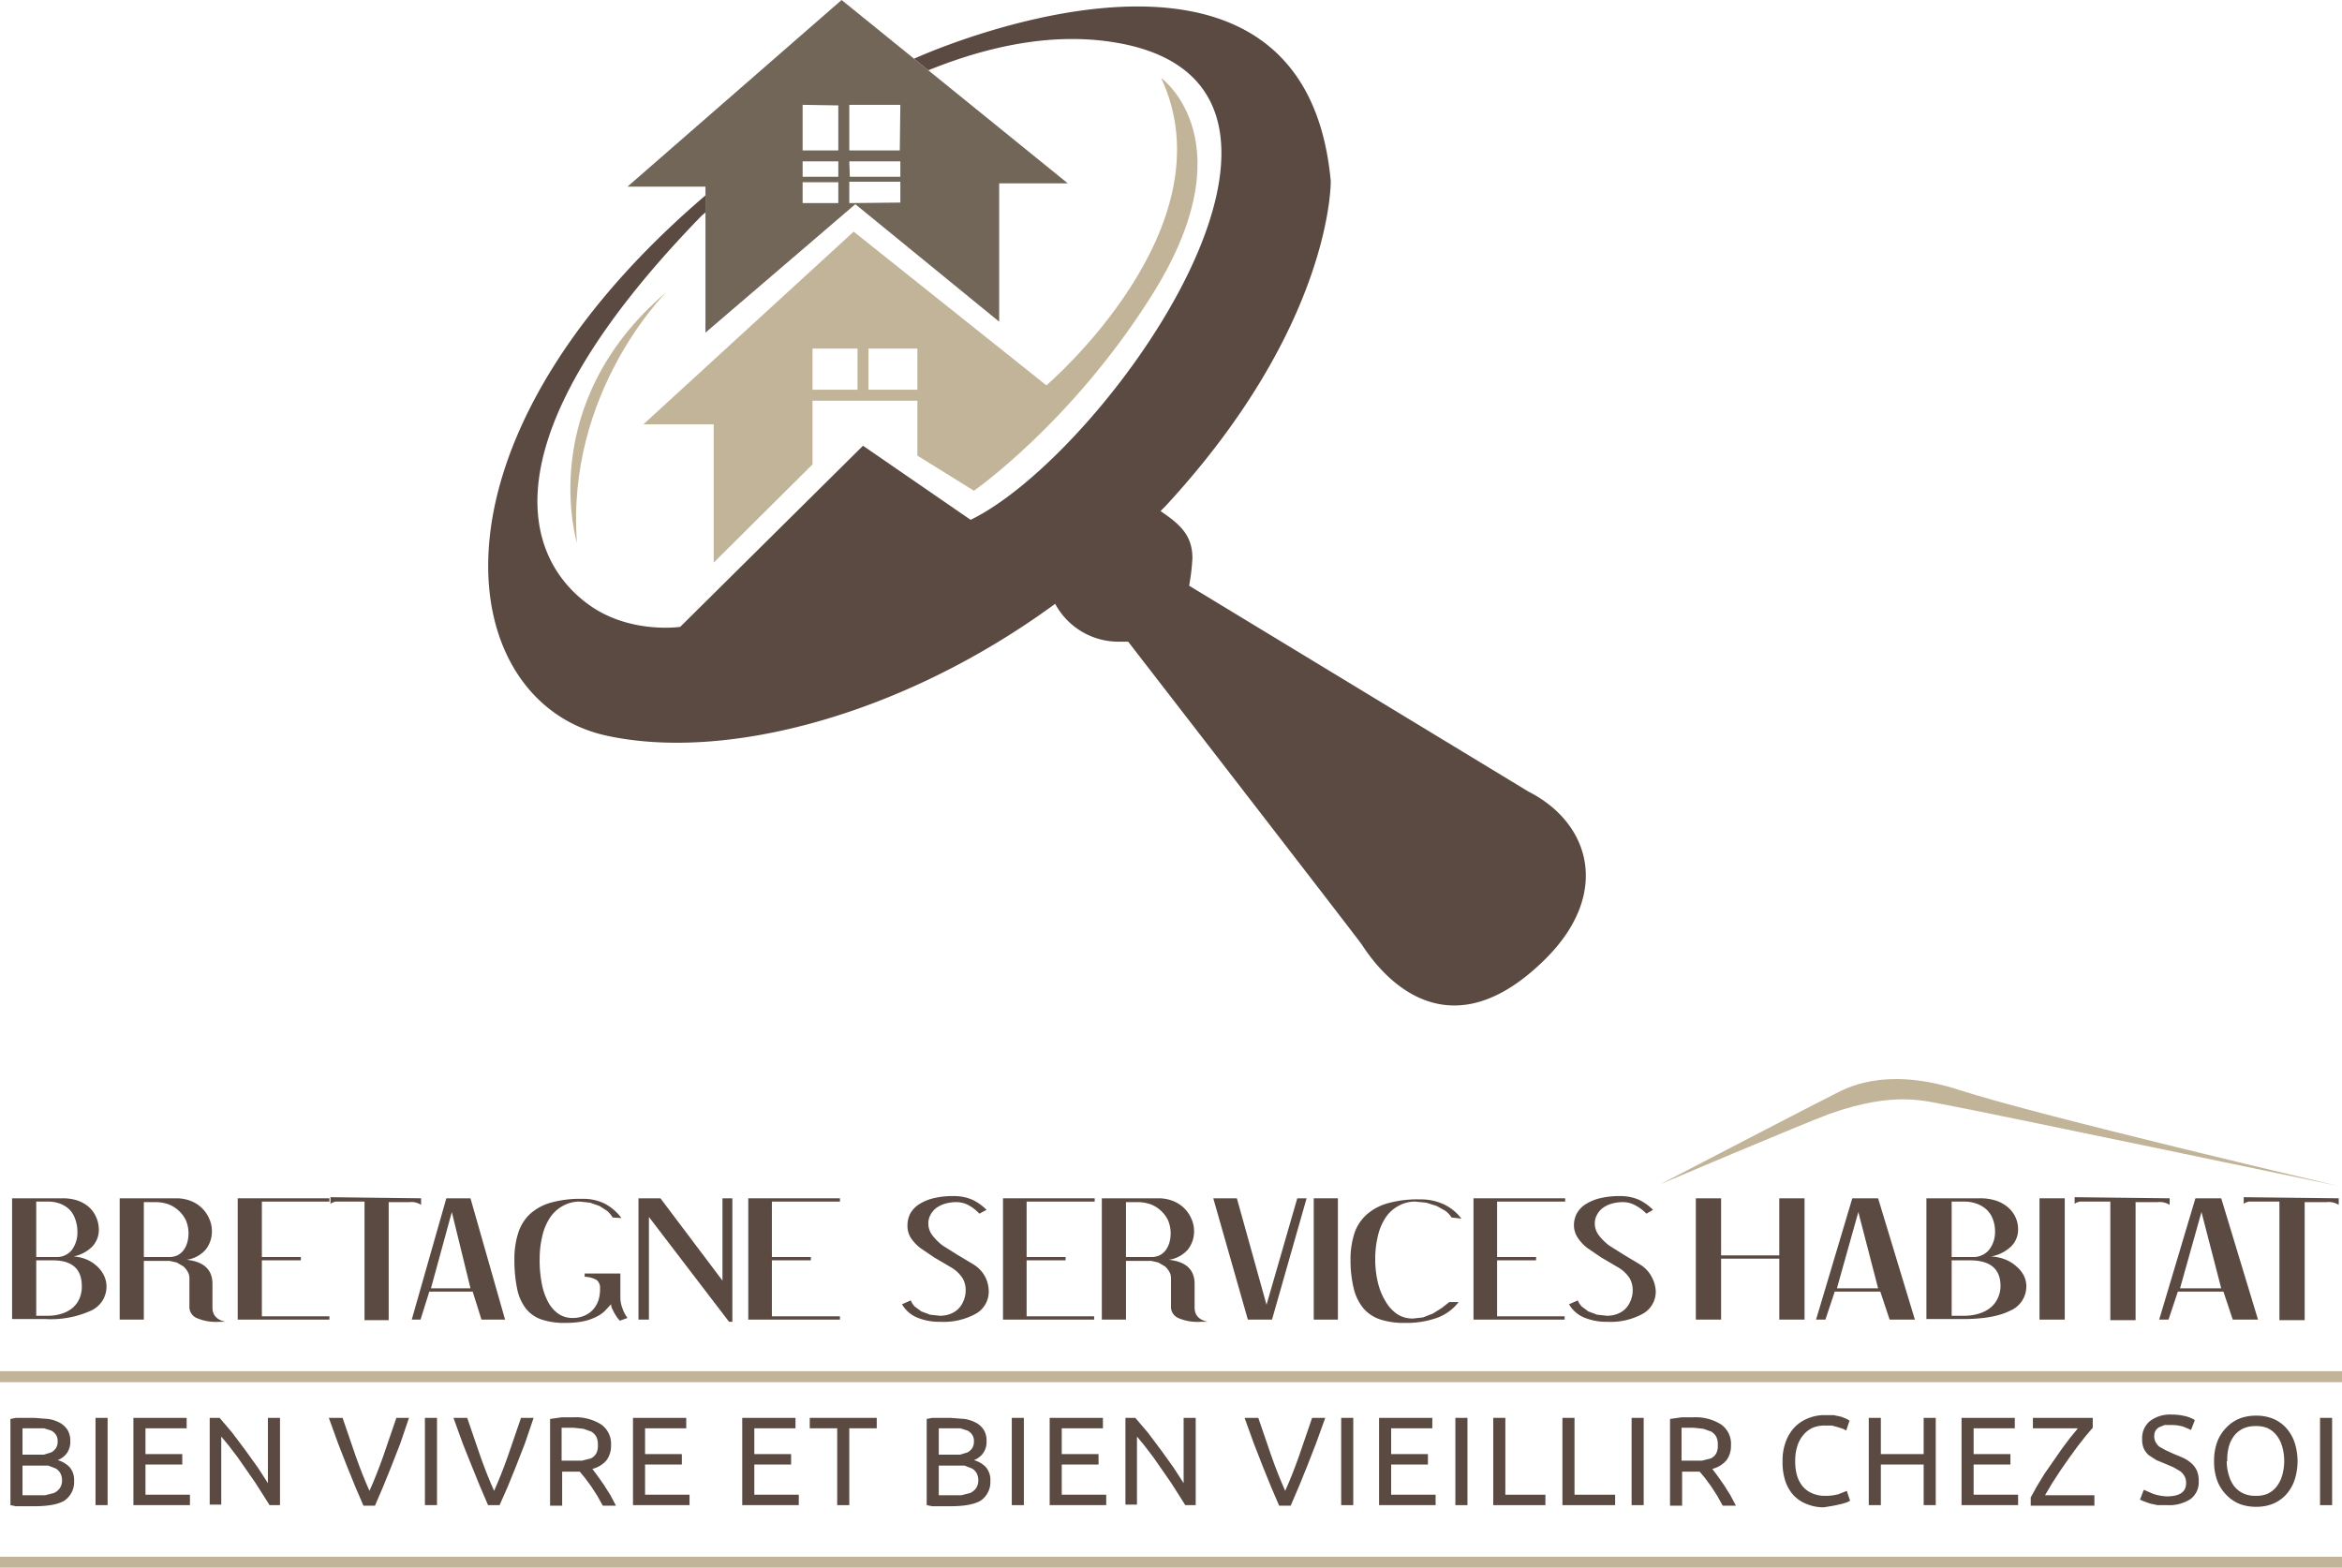 <svg xmlns="http://www.w3.org/2000/svg" viewBox="0 0 426.6 285.6"><title>bsh</title><g id="47c1a1f5-1560-40a0-9e93-29b6418e354c" data-name="Calque 2"><g id="d62f9093-92d2-47f9-bf59-0014d84be1aa" data-name="Calque 1"><path d="M105.1,98.9s-7.8-25.2,16.3-45.7C121.4,53.2,103,71.3,105.1,98.9Z" fill="#c2b499"/><path d="M211.5,14.2c12.8,27.3-20.9,56-20.9,56l-35.1-28L117.2,77.3h12.8v25.2L148,84.6V73h19.1V83l10.3,6.4s17.4-12.1,31.9-34.8C227.8,25.9,211.5,14.2,211.5,14.2ZM148,63.5h8.2V71H148ZM158.2,71V63.5h8.9V71Z" fill="#c2b499"/><path d="M153.3,0l-39,34h14.2V60.6l27.3-23.4L182,58.6V33.4h12.5Zm-7.1,29.4h6.5v2.8h-6.5Zm8.5,0H164v2.8h-9.2Zm9.2-2h-9.2V19.1H164Zm-11.2-8.2v8.2h-6.5V19.1Zm-6.5,14h6.5v3.8h-6.5Zm8.5,3.8V33.1H164v3.8Z" fill="#726658"/><path d="M278.4,144.2l-61.8-37.5a38.3,38.3,0,0,0,.6-5c0-4.4-2.5-6.3-5.8-8.6l.9-.9c30.5-33,30.1-59.2,30.1-59.2-5-54.6-75.8-22.4-75.9-22.3l2.6,2.1c11.6-4.7,24.3-7.3,36.4-4.6,42.2,9.6-4.6,74.8-28.7,86.5L157.2,81.2l-33.3,33s-9.5,1.4-17-4.3c-11.5-8.6-18.5-30.1,20.9-70.6l.7-.6V35.6l-.7.6C74.9,81.9,83.1,128,110.4,134c21.8,4.8,54.1-3.7,81.8-24a13.1,13.1,0,0,0,11.6,6.9h1.7S246.8,170.3,248,172s13.7,22.6,33.7,2.5C293.3,162.8,289.8,150,278.4,144.2Z" fill="#5a4a41"/><path d="M11.4,218.3a8.5,8.5,0,0,1,2.7.4,6.1,6.1,0,0,1,2.1,1.2,5.2,5.2,0,0,1,1.3,1.8,5.6,5.6,0,0,1,.5,2.3,4.4,4.4,0,0,1-1.2,3.1,6.7,6.7,0,0,1-3.4,1.8,7.4,7.4,0,0,1,2.5.6,6.7,6.7,0,0,1,1.9,1.3,5.4,5.4,0,0,1,1.2,1.7,4.6,4.6,0,0,1,.4,1.9,4.8,4.8,0,0,1-2.9,4.4,17.7,17.7,0,0,1-8.2,1.5H2.2V218.3ZM6.6,229h3.6a3.5,3.5,0,0,0,2.9-1.3,5.4,5.4,0,0,0,1-3.4,6.4,6.4,0,0,0-.4-2.2,4.6,4.6,0,0,0-1-1.7,4.9,4.9,0,0,0-1.7-1.1,6.1,6.1,0,0,0-2.3-.4H6.6Zm0,10.7h2a8.2,8.2,0,0,0,2.7-.4,5.7,5.7,0,0,0,2-1.1,4.8,4.8,0,0,0,1.2-1.7,5.5,5.5,0,0,0,.4-2.2q0-4.7-5.3-4.7H6.6Z" fill="#5a4a41"/><path d="M32.2,218.3a7.2,7.2,0,0,1,2.6.5,6.2,6.2,0,0,1,2,1.3,6,6,0,0,1,1.3,1.9,5.4,5.4,0,0,1,.5,2.3,5.3,5.3,0,0,1-1.1,3.3,5.6,5.6,0,0,1-3.5,1.9q4.7.5,4.7,4.4v4.3q0,2.1,2.4,2.6H39.9a8.8,8.8,0,0,1-4.1-.7,2.2,2.2,0,0,1-1.3-1.9v-5.4a2.1,2.1,0,0,0-.3-1.1,3.8,3.8,0,0,0-.8-1l-1.2-.7-1.3-.3H26.2v10.7H21.8V218.3ZM26.2,229h4.5a3.6,3.6,0,0,0,1.6-.3,3.2,3.2,0,0,0,1.1-.9,4.4,4.4,0,0,0,.7-1.4,6.2,6.2,0,0,0-.2-4,5.5,5.5,0,0,0-1.3-1.8,5.7,5.7,0,0,0-1.9-1.2,7.2,7.2,0,0,0-2.6-.4H26.2Z" fill="#5a4a41"/><path d="M60,218.3v.6H47.7V229h7.1v.6H47.7v10.2H60v.6H43.3V218.3Z" fill="#5a4a41"/><path d="M76.7,218.3v1.2a3.1,3.1,0,0,0-2.1-.5H70.8v21.5H66.4V218.9H61.1l-.6.2-.3.2v-1.2Z" fill="#5a4a41"/><path d="M85.7,218.3,92,240.4H87.7l-1.6-5.1H78.2l-1.6,5.1H75l6.3-22.1Zm-7.2,16.4h7.2l-3.4-13.9Z" fill="#5a4a41"/><path d="M111.6,221.8a5.1,5.1,0,0,0-1-1.2l-1.4-.9-1.7-.6-1.9-.2a6.2,6.2,0,0,0-3.1.8,6.7,6.7,0,0,0-2.3,2.1,10.2,10.2,0,0,0-1.4,3.3,17.9,17.9,0,0,0-.5,4.3,21.8,21.8,0,0,0,.4,4.5,11.7,11.7,0,0,0,1.2,3.4,6.1,6.1,0,0,0,1.9,2.1,4.5,4.5,0,0,0,2.5.7,5.3,5.3,0,0,0,2.1-.4,4.5,4.5,0,0,0,1.6-1.1,4.7,4.7,0,0,0,1-1.7,6.9,6.9,0,0,0,.3-2.2,1.8,1.8,0,0,0-.6-1.5,4.5,4.5,0,0,0-2.2-.6V232h6.5v4.4a5.6,5.6,0,0,0,.4,2,6,6,0,0,0,.9,1.7l-1.4.5-.5-.6-.5-.8-.4-.8a2.2,2.2,0,0,1-.2-.8l-1.1,1.2a6.3,6.3,0,0,1-1.6,1.1,10,10,0,0,1-2.3.8,16.7,16.7,0,0,1-3.3.3,13,13,0,0,1-4.3-.6,6.2,6.2,0,0,1-2.9-2,8.7,8.7,0,0,1-1.6-3.6,26.2,26.2,0,0,1-.5-5.5,15.3,15.3,0,0,1,.7-4.7,8.1,8.1,0,0,1,2.1-3.4,9.5,9.5,0,0,1,3.8-2.1,20,20,0,0,1,5.8-.7,8.8,8.8,0,0,1,4.1.9,9.1,9.1,0,0,1,3,2.6Z" fill="#5a4a41"/><path d="M120.3,218.3l11.3,15v-15h1.8v22.5h-.6l-14.6-19.1v18.7h-1.9V218.3Z" fill="#5a4a41"/><path d="M153,218.3v.6H140.6V229h7.1v.6h-7.1v10.2H153v.6H136.3V218.3Z" fill="#5a4a41"/><path d="M178.4,221.1a7.9,7.9,0,0,0-1.9-1.5,4.6,4.6,0,0,0-2.2-.6,7.3,7.3,0,0,0-2.2.3,5,5,0,0,0-1.6.8,3.6,3.6,0,0,0-1,1.2,3.1,3.1,0,0,0-.4,1.5,3.5,3.5,0,0,0,.7,2.2,10,10,0,0,0,1.9,1.9l2.7,1.7,3,1.8a5.8,5.8,0,0,1,2.1,2.3,5.9,5.9,0,0,1,.6,2.6,4.6,4.6,0,0,1-2.3,4,12.1,12.1,0,0,1-6.5,1.5,10.5,10.5,0,0,1-4.3-.8,5.7,5.7,0,0,1-2.7-2.4l1.6-.7a3.6,3.6,0,0,0,.7,1.1l1.2.9,1.6.6,1.8.2a5.2,5.2,0,0,0,1.8-.3,4.2,4.2,0,0,0,1.5-.9,4.3,4.3,0,0,0,1-1.5,4.9,4.9,0,0,0,.4-2,4.2,4.2,0,0,0-.6-2.2,6.3,6.3,0,0,0-2.2-2l-2.9-1.7-2.5-1.7a7.8,7.8,0,0,1-1.8-1.9,4.1,4.1,0,0,1-.6-2.3,4.5,4.5,0,0,1,.5-2.1,4.7,4.7,0,0,1,1.6-1.7,8.4,8.4,0,0,1,2.6-1.1,14.6,14.6,0,0,1,3.7-.4,8.3,8.3,0,0,1,3.5.7,9.5,9.5,0,0,1,2.5,1.8Z" fill="#5a4a41"/><path d="M199.4,218.3v.6H187V229h7.1v.6H187v10.2h12.3v.6H182.7V218.3Z" fill="#5a4a41"/><path d="M211.1,218.3a7.2,7.2,0,0,1,2.6.5,6.2,6.2,0,0,1,2,1.3,6,6,0,0,1,1.3,1.9,5.4,5.4,0,0,1,.5,2.3,5.3,5.3,0,0,1-1.1,3.3,5.6,5.6,0,0,1-3.5,1.9q4.7.5,4.7,4.4v4.3q0,2.1,2.4,2.6h-1.3a8.8,8.8,0,0,1-4.1-.7,2.2,2.2,0,0,1-1.3-1.9v-5.4a2.1,2.1,0,0,0-.3-1.1,3.8,3.8,0,0,0-.8-1l-1.2-.7-1.3-.3h-4.6v10.7h-4.4V218.3ZM205.1,229h4.5a3.6,3.6,0,0,0,1.6-.3,3.2,3.2,0,0,0,1.1-.9,4.4,4.4,0,0,0,.7-1.4,6.2,6.2,0,0,0-.2-4,5.5,5.5,0,0,0-1.3-1.8,5.7,5.7,0,0,0-1.9-1.2,7.2,7.2,0,0,0-2.6-.4h-1.9Z" fill="#5a4a41"/><path d="M225.3,218.3l5.4,19.4,5.6-19.4H238l-6.3,22.1h-4.4l-6.3-22.1Z" fill="#5a4a41"/><path d="M243.7,218.3v22.1h-4.4V218.3Z" fill="#5a4a41"/><path d="M264.4,221.8a4.4,4.4,0,0,0-1.1-1.2l-1.6-.9-1.9-.6-2-.2a6.2,6.2,0,0,0-3.1.8,6.6,6.6,0,0,0-2.3,2.1,10.2,10.2,0,0,0-1.4,3.3,17.9,17.9,0,0,0-.5,4.3,18.2,18.2,0,0,0,.5,4.3,11.6,11.6,0,0,0,1.4,3.4,7.1,7.1,0,0,0,2.1,2.3,5.1,5.1,0,0,0,2.9.8l1.8-.2,1.8-.7,1.6-1,1.4-1.1h1.7a8.7,8.7,0,0,1-4,2.9,16.7,16.7,0,0,1-5.7.9,14,14,0,0,1-4.5-.6,6.9,6.9,0,0,1-3.1-2,8.9,8.9,0,0,1-1.8-3.6,22.1,22.1,0,0,1-.6-5.4,15.3,15.3,0,0,1,.7-4.7,8,8,0,0,1,2.2-3.4,9.7,9.7,0,0,1,3.9-2.1,20,20,0,0,1,5.8-.7,10,10,0,0,1,4.4.9,8.7,8.7,0,0,1,3.2,2.6Z" fill="#5a4a41"/><path d="M285.1,218.3v.6H272.7V229h7.1v.6h-7.1v10.2h12.3v.6H268.4V218.3Z" fill="#5a4a41"/><path d="M299.9,221.1a7.9,7.9,0,0,0-2-1.5,4.6,4.6,0,0,0-2.2-.6,7.4,7.4,0,0,0-2.2.3,5,5,0,0,0-1.6.8,3.6,3.6,0,0,0-1,1.2,3.1,3.1,0,0,0-.4,1.5,3.5,3.5,0,0,0,.7,2.2,10,10,0,0,0,1.9,1.9l2.7,1.7,3,1.8a5.8,5.8,0,0,1,2.1,2.3,5.9,5.9,0,0,1,.7,2.6,4.6,4.6,0,0,1-2.3,4,12.1,12.1,0,0,1-6.5,1.5,10.5,10.5,0,0,1-4.3-.8,5.7,5.7,0,0,1-2.7-2.4l1.6-.7a3.5,3.5,0,0,0,.7,1.1l1.2.9,1.6.6,1.8.2a5.2,5.2,0,0,0,1.8-.3,4.2,4.2,0,0,0,1.5-.9,4.3,4.3,0,0,0,1-1.5,4.9,4.9,0,0,0,.4-2,4.2,4.2,0,0,0-.6-2.2,6.3,6.3,0,0,0-2.2-2l-2.9-1.7-2.5-1.7a7.7,7.7,0,0,1-1.8-1.9,4.1,4.1,0,0,1-.7-2.3,4.5,4.5,0,0,1,.5-2.1,4.7,4.7,0,0,1,1.6-1.7,8.4,8.4,0,0,1,2.6-1.1,14.6,14.6,0,0,1,3.7-.4,8.3,8.3,0,0,1,3.5.7,9.5,9.5,0,0,1,2.5,1.8Z" fill="#5a4a41"/><path d="M313.5,218.3v10.4h10.6V218.3h4.6v22.1h-4.6V229.3H313.5v11.1h-4.6V218.3Z" fill="#5a4a41"/><path d="M342.1,218.3l6.7,22.1h-4.6l-1.7-5.1h-8.3l-1.7,5.1h-1.7l6.6-22.1Zm-7.5,16.4h7.5l-3.6-13.9Z" fill="#5a4a41"/><path d="M360.6,218.3a9.4,9.4,0,0,1,2.9.4,6.5,6.5,0,0,1,2.2,1.2,5.2,5.2,0,0,1,1.9,4.1,4.3,4.3,0,0,1-1.3,3.1,7.2,7.2,0,0,1-3.6,1.8,8.1,8.1,0,0,1,2.7.6,7.1,7.1,0,0,1,2,1.3,5.4,5.4,0,0,1,1.3,1.7,4.4,4.4,0,0,1,.4,1.9,4.8,4.8,0,0,1-3,4.4q-3,1.5-8.6,1.5h-6.6V218.3ZM355.5,229h3.8a3.7,3.7,0,0,0,3-1.3,5.2,5.2,0,0,0,1.1-3.4,6.1,6.1,0,0,0-.4-2.2,4.6,4.6,0,0,0-1.1-1.7,5.2,5.2,0,0,0-1.8-1.1,6.7,6.7,0,0,0-2.4-.4h-2.2Zm0,10.7h2.2a9.1,9.1,0,0,0,2.8-.4,6.1,6.1,0,0,0,2.1-1.1,4.9,4.9,0,0,0,1.3-1.7,5.3,5.3,0,0,0,.5-2.2q0-4.7-5.6-4.7h-3.3Z" fill="#5a4a41"/><path d="M376.1,218.3v22.1h-4.6V218.3Z" fill="#5a4a41"/><path d="M395.2,218.3v1.2a3.3,3.3,0,0,0-2.2-.5h-4v21.5h-4.6V218.9h-5.6l-.6.2-.3.2v-1.2Z" fill="#5a4a41"/><path d="M404.6,218.3l6.7,22.1h-4.6l-1.7-5.1h-8.3l-1.7,5.1h-1.7l6.6-22.1Zm-7.5,16.4h7.5L401,220.8Z" fill="#5a4a41"/><path d="M426,218.3v1.2a3.3,3.3,0,0,0-2.2-.5h-4v21.5h-4.6V218.9h-5.6l-.6.2-.3.2v-1.2Z" fill="#5a4a41"/><path d="M6.2,274.4H2.9l-1-.2V258.5l1-.2H6.2l2.6.2a6.5,6.5,0,0,1,2.1.7,3.8,3.8,0,0,1,1.4,1.3,3.6,3.6,0,0,1,.5,2,3.5,3.5,0,0,1-.6,2.2,3.7,3.7,0,0,1-1.7,1.3,4.8,4.8,0,0,1,2.2,1.3,3.6,3.6,0,0,1,.8,2.5,4.1,4.1,0,0,1-1.8,3.6Q10,274.4,6.2,274.4ZM4.1,265H8l1.3-.4a2.3,2.3,0,0,0,.9-.8,2.2,2.2,0,0,0,.3-1.2,2,2,0,0,0-.3-1.2,2.3,2.3,0,0,0-.9-.8l-1.3-.4H4.1Zm0,1.8v5.6H8.2l1.6-.4a2.7,2.7,0,0,0,1.1-.9,2.5,2.5,0,0,0,.4-1.4,2.7,2.7,0,0,0-.3-1.3,2.2,2.2,0,0,0-.9-.9l-1.3-.5H4.1Z" fill="#5a4a41"/><path d="M17.4,258.3h2.2v15.9H17.4Z" fill="#5a4a41"/><path d="M24.3,274.2V258.3H34v1.9H26.5v4.7h6.7v1.9H26.5v5.5h8.1v1.9Z" fill="#5a4a41"/><path d="M49.1,274.2l-1.2-1.9-1.4-2.2-1.6-2.3-1.6-2.3-1.6-2.1-1.4-1.7v12.4H38.2V258.3h1.8l2.3,2.7,2.4,3.2,2.3,3.2,1.8,2.8V258.3h2.2v15.9Z" fill="#5a4a41"/><path d="M74.5,258.3,72.9,263l-1.6,4.1-1.5,3.7-1.5,3.5H66.2l-1.5-3.5-1.5-3.7L61.6,263l-1.7-4.7h2.5l2.4,7q1.2,3.4,2.5,6.3,1.3-2.9,2.5-6.3l2.4-7Z" fill="#5a4a41"/><path d="M77.4,258.3h2.2v15.9H77.4Z" fill="#5a4a41"/><path d="M97.2,258.3,95.6,263,94,267.1l-1.5,3.7L91,274.2H88.9l-1.5-3.5-1.5-3.7L84.3,263l-1.7-4.7h2.5l2.4,7q1.2,3.4,2.5,6.3,1.3-2.9,2.5-6.3l2.4-7Z" fill="#5a4a41"/><path d="M107.9,267.6l.9,1.2,1.2,1.7,1.2,1.9,1,1.9h-2.4l-1-1.8-1.1-1.7-1.1-1.5-1-1.2h-3.2v6.2h-2.2V258.5l2.1-.3h2.1a8.7,8.7,0,0,1,5.1,1.3,4.3,4.3,0,0,1,1.8,3.8,4.4,4.4,0,0,1-.8,2.7A5,5,0,0,1,107.9,267.6Zm-3.4-7.5h-2.2v6H106l1.6-.4a2.3,2.3,0,0,0,1-.9,3,3,0,0,0,.3-1.6,3,3,0,0,0-.3-1.5,2.6,2.6,0,0,0-.9-.9l-1.4-.5Z" fill="#5a4a41"/><path d="M115.3,274.2V258.3h9.7v1.9h-7.5v4.7h6.7v1.9h-6.7v5.5h8.1v1.9Z" fill="#5a4a41"/><path d="M135.2,274.2V258.3h9.7v1.9h-7.5v4.7h6.7v1.9h-6.7v5.5h8.1v1.9Z" fill="#5a4a41"/><path d="M159.7,258.3v1.9h-5v14h-2.2v-14h-5v-1.9Z" fill="#5a4a41"/><path d="M173.1,274.4h-3.3l-1-.2V258.5l1-.2h3.3l2.6.2a6.5,6.5,0,0,1,2.1.7,3.8,3.8,0,0,1,1.4,1.3,3.6,3.6,0,0,1,.5,2,3.5,3.5,0,0,1-.6,2.2,3.7,3.7,0,0,1-1.7,1.3,4.8,4.8,0,0,1,2.2,1.3,3.6,3.6,0,0,1,.8,2.5,4.1,4.1,0,0,1-1.8,3.6Q176.9,274.4,173.1,274.4ZM171,265h3.9l1.3-.4a2.3,2.3,0,0,0,.9-.8,2.2,2.2,0,0,0,.3-1.2,2,2,0,0,0-.3-1.2,2.3,2.3,0,0,0-.9-.8l-1.3-.4H171Zm0,1.8v5.6h4.1l1.6-.4a2.7,2.7,0,0,0,1.1-.9,2.5,2.5,0,0,0,.4-1.4,2.7,2.7,0,0,0-.3-1.3,2.2,2.2,0,0,0-.9-.9l-1.3-.5H171Z" fill="#5a4a41"/><path d="M184.3,258.3h2.2v15.9h-2.2Z" fill="#5a4a41"/><path d="M191.2,274.2V258.3h9.7v1.9h-7.5v4.7h6.7v1.9h-6.7v5.5h8.1v1.9Z" fill="#5a4a41"/><path d="M215.9,274.2l-1.2-1.9-1.4-2.2-1.6-2.3-1.6-2.3-1.6-2.1-1.4-1.7v12.4H205V258.3h1.8l2.3,2.7,2.4,3.2,2.3,3.2,1.8,2.8V258.3h2.2v15.9Z" fill="#5a4a41"/><path d="M241.4,258.3l-1.7,4.7-1.6,4.1-1.5,3.7-1.5,3.5H233l-1.5-3.5-1.5-3.7-1.6-4.1-1.7-4.7h2.5l2.4,7q1.2,3.4,2.5,6.3,1.3-2.9,2.5-6.3l2.4-7Z" fill="#5a4a41"/><path d="M244.3,258.3h2.2v15.9h-2.2Z" fill="#5a4a41"/><path d="M251.2,274.2V258.3h9.7v1.9h-7.5v4.7h6.7v1.9h-6.7v5.5h8.1v1.9Z" fill="#5a4a41"/><path d="M265.1,258.3h2.2v15.9h-2.2Z" fill="#5a4a41"/><path d="M281.5,272.3v1.9H272V258.3h2.2v14Z" fill="#5a4a41"/><path d="M294.2,272.3v1.9h-9.6V258.3h2.2v14Z" fill="#5a4a41"/><path d="M297.2,258.3h2.2v15.9h-2.2Z" fill="#5a4a41"/><path d="M311.9,267.6l.9,1.2,1.2,1.7,1.2,1.9,1,1.9h-2.4l-1-1.8-1.1-1.7-1.1-1.5-1-1.2h-3.2v6.2h-2.2V258.5l2.1-.3h2.1a8.7,8.7,0,0,1,5.1,1.3,4.3,4.3,0,0,1,1.8,3.8,4.4,4.4,0,0,1-.8,2.7A5,5,0,0,1,311.9,267.6Zm-3.4-7.5h-2.2v6H310l1.6-.4a2.3,2.3,0,0,0,1-.9,3.1,3.1,0,0,0,.3-1.6,3,3,0,0,0-.3-1.5,2.6,2.6,0,0,0-.9-.9l-1.4-.5Z" fill="#5a4a41"/><path d="M332.2,274.6a8.2,8.2,0,0,1-3.1-.6,6.5,6.5,0,0,1-2.4-1.6,7.2,7.2,0,0,1-1.5-2.6,10.8,10.8,0,0,1-.5-3.6,9.7,9.7,0,0,1,.6-3.6,7.7,7.7,0,0,1,1.6-2.6,7,7,0,0,1,2.4-1.6,7.8,7.8,0,0,1,2.9-.6h1.8l1.4.3,1,.4.5.3-.6,1.8-.6-.3-.9-.3-1.1-.3h-1.2a5.7,5.7,0,0,0-2.3.4,4.7,4.7,0,0,0-1.7,1.3,5.7,5.7,0,0,0-1.1,2,8.7,8.7,0,0,0-.4,2.7,9.5,9.5,0,0,0,.3,2.6,5.7,5.7,0,0,0,1,2,4.5,4.5,0,0,0,1.7,1.3,5.5,5.5,0,0,0,2.3.5,8.6,8.6,0,0,0,2.6-.3l1.5-.6.6,1.8-.6.3-1,.3-1.4.3Z" fill="#5a4a41"/><path d="M350.4,258.3h2.2v15.9h-2.2v-7.4h-7.8v7.4h-2.2V258.3h2.2v6.6h7.8Z" fill="#5a4a41"/><path d="M357.3,274.2V258.3H367v1.9h-7.5v4.7h6.7v1.9h-6.7v5.5h8.1v1.9Z" fill="#5a4a41"/><path d="M381.2,260.1l-1.2,1.4-1.5,1.9-1.6,2.2-1.6,2.3-1.5,2.3-1.3,2.2h9v1.9H369.9v-1.5l1.1-2,1.4-2.3,1.6-2.3,1.6-2.3,1.5-2,1.4-1.7h-8.2v-1.9h10.9Z" fill="#5a4a41"/><path d="M394.7,272.6q3.5,0,3.5-2.4a2.4,2.4,0,0,0-.3-1.3,3,3,0,0,0-.8-.9l-1.2-.7-1.4-.6-1.7-.7-1.4-.9a3.8,3.8,0,0,1-.9-1.2,4,4,0,0,1-.3-1.7,4,4,0,0,1,1.4-3.3,6,6,0,0,1,3.9-1.2,10.4,10.4,0,0,1,2.6.3,6,6,0,0,1,1.7.7l-.7,1.8-1.4-.6a7.7,7.7,0,0,0-2.2-.3h-1.2l-1,.4a2,2,0,0,0-.7.7,2,2,0,0,0-.2,1,2.1,2.1,0,0,0,.3,1.1,2.5,2.5,0,0,0,.7.8l1.1.6,1.3.6,1.9.8a6.2,6.2,0,0,1,1.5,1,4,4,0,0,1,1,1.4,4.8,4.8,0,0,1,.3,1.9,3.8,3.8,0,0,1-1.5,3.2,7.2,7.2,0,0,1-4.3,1.1H393l-1.4-.3-1.1-.4-.7-.3.7-1.8,1.6.7A8.3,8.3,0,0,0,394.7,272.6Z" fill="#5a4a41"/><path d="M403.3,266.2a9.9,9.9,0,0,1,.6-3.6,7.5,7.5,0,0,1,1.7-2.6,6.9,6.9,0,0,1,2.4-1.6,8.3,8.3,0,0,1,3-.5,8,8,0,0,1,2.9.5,6.8,6.8,0,0,1,2.4,1.6,7.5,7.5,0,0,1,1.6,2.6,11,11,0,0,1,0,7.2,7.5,7.5,0,0,1-1.6,2.6,6.8,6.8,0,0,1-2.4,1.6,8,8,0,0,1-2.9.5,8.3,8.3,0,0,1-3-.5,6.8,6.8,0,0,1-2.4-1.6,7.5,7.5,0,0,1-1.7-2.6A9.9,9.9,0,0,1,403.3,266.2Zm2.3,0a8.9,8.9,0,0,0,.4,2.6,5.9,5.9,0,0,0,1,2,4.6,4.6,0,0,0,1.7,1.3,5.2,5.2,0,0,0,2.2.4,5.1,5.1,0,0,0,2.2-.4,4.6,4.6,0,0,0,1.6-1.3,5.9,5.9,0,0,0,1-2,9.6,9.6,0,0,0,0-5.3,5.9,5.9,0,0,0-1-2,4.6,4.6,0,0,0-1.6-1.3,5.1,5.1,0,0,0-2.2-.4,5.2,5.2,0,0,0-2.2.4,4.6,4.6,0,0,0-1.7,1.3,5.9,5.9,0,0,0-1,2A8.9,8.9,0,0,0,405.7,266.2Z" fill="#5a4a41"/><path d="M422.6,258.3h2.2v15.9h-2.2Z" fill="#5a4a41"/><rect y="249.8" width="426.6" height="2" fill="#c2b499"/><rect y="283.6" width="426.6" height="2" fill="#c2b499"/><path d="M302.5,215.7s30.2-15.7,31.7-16.4,8.7-5.3,22.8-.7S425.7,216,425.7,216s-64.6-13.5-70.6-14.6c-4.5-.8-9.8-2.7-21.8,1.5C327.7,205,302.5,215.7,302.5,215.7Z" fill="#c2b499"/></g></g></svg>
